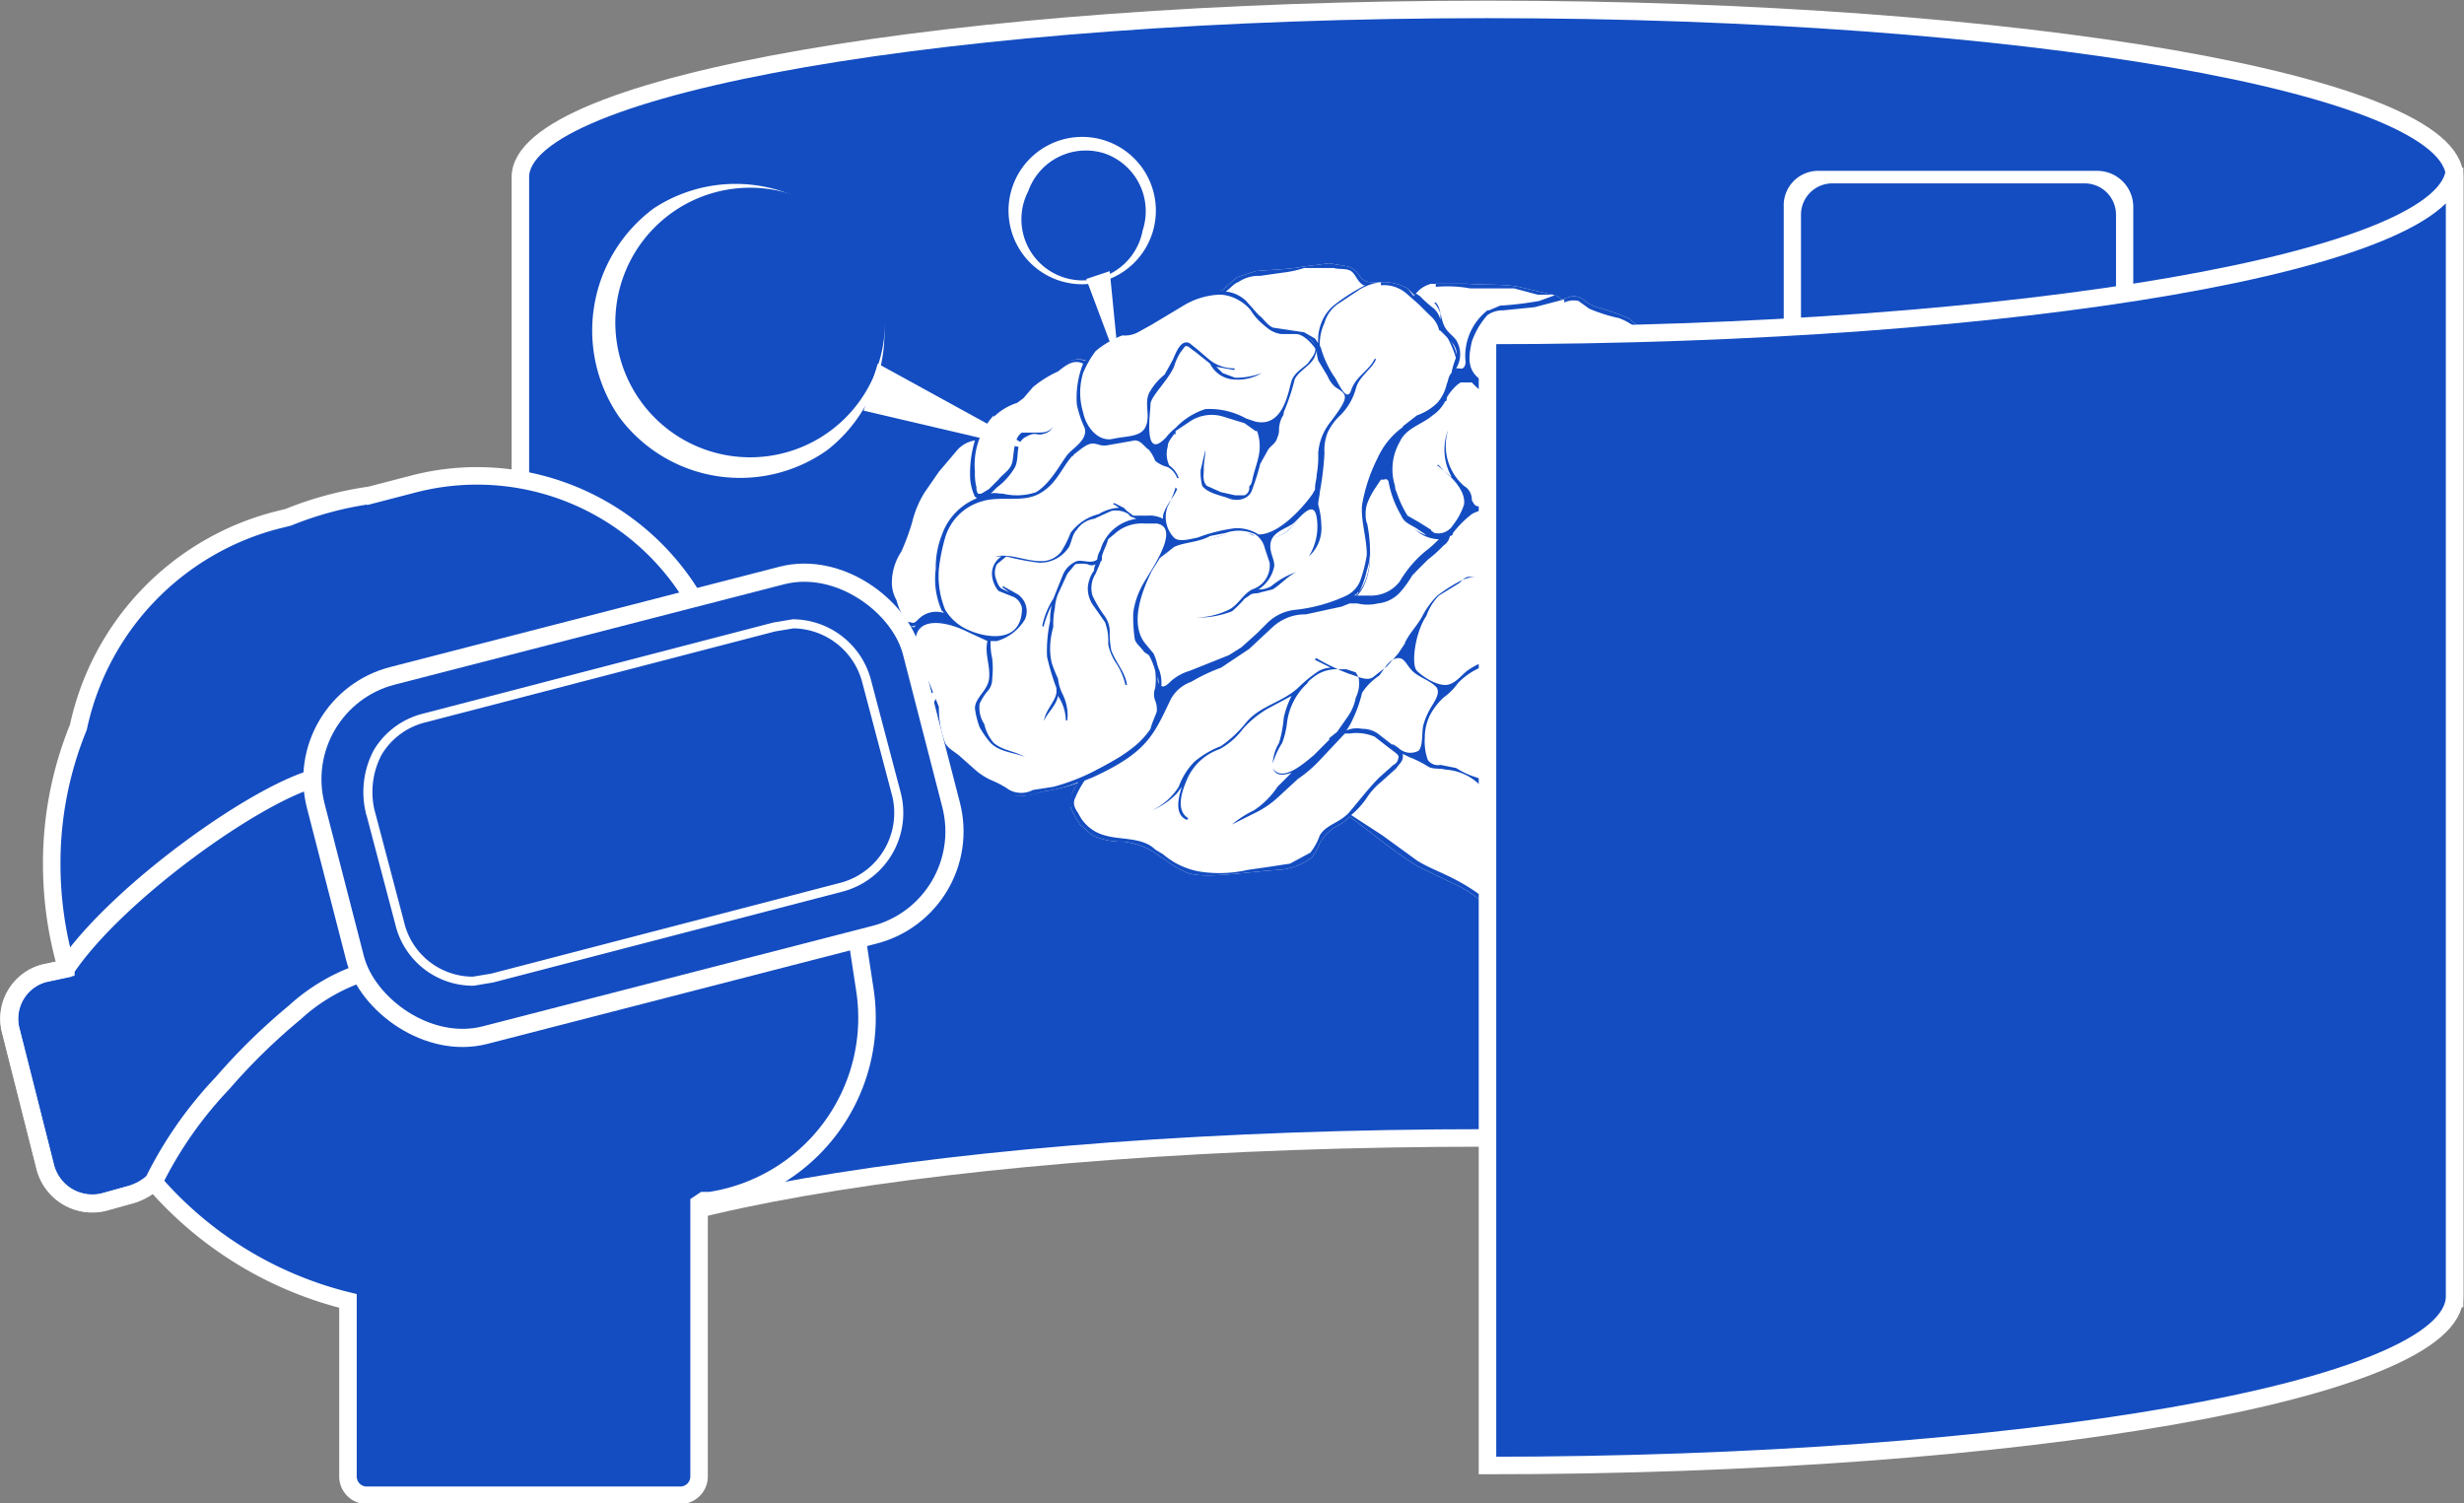 <svg xmlns="http://www.w3.org/2000/svg" width="157.2" height="95.9" viewBox="0 0 157.2 95.9">
  <rect x="0" y="0" width="157.2" height="95.9" fill="#808080" stroke="none"/>
  <g>
    <path d="M94.9.6C60.8.6,33.2,5.4,33.2,11.3V83.4c0-6,27.6-10.8,61.7-10.8s61.7,4.8,61.7,10.8V11.3C156.6,5.4,129,.6,94.9.6Z" style="fill: #144dc1;stroke: #fff;stroke-miterlimit: 10;stroke-width: 1.117px;fill-rule: evenodd"/>
    <g>
      <path d="M96.4,55.6a6.3,6.3,0,0,1-1-2.7,3.8,3.8,0,0,0-.1-1.5l-.6-1.5h0L92.6,49a5.9,5.9,0,0,1-1.3-.2l-.7-.5c-.4-.2-.9-.1-1.4-.4a.8.8,0,0,1,0,.8l-.6.6a4.6,4.6,0,0,0-.7.7l-1.3,1.5-.5.6c1.5,1.1,2.9,2.3,4.4,3.2l2.7,1.3a7.6,7.6,0,0,1,2.2,1.8c1.1,1.3,1.5,3.1,2.4,4.6s2.5,2.2,3.8,3.3a9.6,9.6,0,0,1,1.4,1.5h.1c.1.4.6.6,1,.7a2.7,2.7,0,0,0,1.2-.3,1.4,1.4,0,0,0,.9-.9c.2-.5-.3-1.2-.4-1.7h-.2l-1.4-1.8a6.9,6.9,0,0,0-1.6-1.8,15.4,15.4,0,0,1-1.9-1.7l-.7-.9-.2-.3h0A5.3,5.3,0,0,1,98.4,58a11.6,11.6,0,0,1-2-2.4Z" style="fill: #fff"/>
      <path d="M115.3,44.6h0a4.3,4.3,0,0,0-.1-.5h0a5.1,5.1,0,0,1-.3-1.7h-.7a6.1,6.1,0,0,1-1.7.7,4,4,0,0,1-1.9.1,1.9,1.9,0,0,0-1.3.3,5.8,5.8,0,0,1-1.2,1l-1.6,1-1.8.4a11.1,11.1,0,0,0-1.9.2,10.6,10.6,0,0,0-1.9.6L99,47.8l-2,1.4a3.4,3.4,0,0,1-1.4.5l-.9.2h0l.6,1.5a3.8,3.8,0,0,1,.1,1.5,6.3,6.3,0,0,0,1,2.7,11.6,11.6,0,0,0,2,2.4,5.3,5.3,0,0,0,1.4,1.2l.6.2a4.2,4.2,0,0,0,2.2-.5l.4-.2h.2c.1,0,.1,0,.1-.1,1.6-.7,3.1-1.5,4.7-2.1a4.4,4.4,0,0,0,2.7-1.6,8.5,8.5,0,0,0,.4-1.7.1.1,0,0,0,.1-.1,4.6,4.6,0,0,0,.2-2,6.3,6.3,0,0,0,2.1-1.2,6.3,6.3,0,0,0,1.8-3.4.1.1,0,0,1,.1-.1h0a7.6,7.6,0,0,0-.1-1.5Z" style="fill: #fff"/>
      <path d="M88.7,38.1a9.1,9.1,0,0,0,2.1-2.3,7.3,7.3,0,0,0,1.6-1.5,3.4,3.4,0,0,1,2.1-1.9,3.8,3.8,0,0,1,2.4.8c.4.3.6.7,1.1.9s1.5,1.2,2.9.7,1.1-.7,1.5-.8a3.1,3.1,0,0,0,1.7-.3l.5-.2a2.5,2.5,0,0,0-.4-1.1,1.5,1.5,0,0,1-.1-1.3c.1-.6.8-.9,1.3-1.1a5.9,5.9,0,0,0,2.6-1c1-.7,1.2-2.2,1.4-3.4a2.2,2.2,0,0,1,.3-1c.1-.1.1-.3.2-.5a3.9,3.9,0,0,1-1.1-.6c-.4-.4-.8-1.1-1.4-.8l-.6.4a.6.6,0,0,0,0-.6,3.2,3.2,0,0,0-1.3-1,16.7,16.7,0,0,1-1.6-1.2,15.9,15.9,0,0,0-2-.7,2.6,2.6,0,0,1-.9-.5,1,1,0,0,0-.7-.2l-.7.2c-.2-.3-.6-.3-1-.4l-1.7-.4c-1.1-.2-2.2-.1-3.3-.2H91.3a1.8,1.8,0,0,0-1.1.8h0a1.6,1.6,0,0,0,.4.7c.3.3.7.4,1,.8s1.7,1.9,1.3,3-.3.9-.5,1.3-2.1,2.2-3,3.2a10.8,10.8,0,0,0-1.9,3.5,4.1,4.1,0,0,0-.5,2.1,3.2,3.2,0,0,1,.3.9c.3,1.3,0,3.3-1.1,3.9H86c1,.1,1.6.5,2.7-.2Z" style="fill: #fff"/>
      <path d="M117.2,37a3.6,3.6,0,0,0-1.1-1.7h0l-.2-.3c-.1-.2,0-.4,0-.7s.1-.7.1-1.1a5.2,5.2,0,0,0-.2-1.7,2.3,2.3,0,0,0-.7-1l-.6-.5a1.3,1.3,0,0,0,.2-1.2,4,4,0,0,0-1-1.5l-1-.5-1.2-.2c0-.1-.1-.2-.2-.3s-.3-.4-.2-.8-.3-.6-.4-.8l-.8-.6c-.1.2-.1.4-.2.5a2.2,2.2,0,0,0-.3,1c-.2,1.2-.4,2.7-1.4,3.4a5.9,5.9,0,0,1-2.6,1c-.5.2-1.2.5-1.3,1.1a1.5,1.5,0,0,0,.1,1.3,2.5,2.5,0,0,1,.4,1.1c.7-.2,1.2.1,1.8-.2s.8-1.4,1.3-1.4a2.5,2.5,0,0,0,.1,1.9c.5,1.2,1,1,.4,2.6s.5.6.1,1.2-.7,1.6-.6,2,.6,2.5,1.7,3l.7.4h.5a4,4,0,0,0,1.9-.1,6.1,6.1,0,0,0,1.7-.7h.7a3.7,3.7,0,0,0,1.9-2.5c0-.8.5-1.6.4-2.5Z" style="fill: #fff"/>
      <path d="M109.4,42.6c-1.1-.5-1.5-1.9-1.7-3s-.2-.8.6-2-.4-.7-.1-1.2.1-1.4-.4-2.6a2.5,2.5,0,0,1-.1-1.9c-.5,0-.9,1.1-1.3,1.4s-1.1,0-1.8.2l-.5.2a3.1,3.1,0,0,1-1.7.3c-.4.1-1.2.7-1.5.8s-2.1-.4-2.9-.7-.7-.6-1.1-.9a3.8,3.8,0,0,0-2.4-.8,3.4,3.4,0,0,0-2.1,1.9,7.3,7.3,0,0,1-1.6,1.5,9.1,9.1,0,0,1-2.1,2.3c-1.1.7-1.7.3-2.7.2a16.7,16.7,0,0,1-3,.8,4.8,4.8,0,0,0-2.2,1.2,13,13,0,0,1-3.1,2.1c-1.1.4-2.5.7-3.1,1.8a5.9,5.9,0,0,0-.6,1.4c-.7,2.4-3.5,3-5.3,4.5a1.8,1.8,0,0,0-.4,1.4,6,6,0,0,0,.6,1.1l.8.7a4.5,4.5,0,0,0,2,.4,5.3,5.3,0,0,1,1.2.3c1,.4,1.8,1.3,2.9,1.7s3.9-.1,5.8-.2a3.9,3.9,0,0,0,2.1-.8,4.1,4.1,0,0,0,.5-.9,2.9,2.9,0,0,1,1.1-1.1,2.4,2.4,0,0,0,.8-.6h0l.5-.6L87.9,50a4.6,4.6,0,0,1,.7-.7l.6-.6a.8.8,0,0,0,0-.8c.5.3,1,.2,1.4.4l.7.5a5.9,5.9,0,0,0,1.3.2l2.1.9.9-.2a3.4,3.4,0,0,0,1.4-.5l2-1.4,1.9-1.3a10.6,10.6,0,0,1,1.9-.6,11.1,11.1,0,0,1,1.9-.2l1.8-.4,1.6-1a5.8,5.8,0,0,0,1.2-1l.8-.3-.7-.4Z" style="fill: #fff"/>
      <path d="M74.6,35.1a1.4,1.4,0,0,1,.9-.3c1.5-.2,2.4-.8,3.6-.8s.7.3,1.3.4a2.4,2.4,0,0,0,2.1-.9c1.2-1.2,1.3-.6,1.5-1.5s.3-1.5.3-1.9a6,6,0,0,1,.5-2.6c.3-.6,1.2-1.2,1.3-1.9s-.8-.5-1.1-1.3-1.3-3-2.4-3-1.5.1-2.4-1.1a3.8,3.8,0,0,0-2.3-1.5h-.2a5.7,5.7,0,0,0-2.2.7,12,12,0,0,0-2.1,1.3l-1.1.5-1,.2a4,4,0,0,0-1.5,1,2.1,2.1,0,0,0-.4.6h-.1a1.6,1.6,0,0,0-1.5.3L66,24.5l-.7.8c-.2.3-.5.3-.8.4A7,7,0,0,0,62.8,27l-.5,1a1.6,1.6,0,0,0-1.1.5,8.6,8.6,0,0,0-1.3,1.4l-1,1.5a10.7,10.7,0,0,0-1,2.2,14.3,14.3,0,0,1-.8,2.2,3.4,3.4,0,0,0-.2,2.2,5.4,5.4,0,0,0,.5,1.1,1.6,1.6,0,0,0,.4.7.8.8,0,0,0,.7.2,1.4,1.4,0,0,0-.2.6,6.1,6.1,0,0,0,.8,3,4.4,4.4,0,0,1,.6,1.6,17,17,0,0,0,.4,2.2,2.3,2.3,0,0,0,.7.7l1,.9.8.7a6.7,6.7,0,0,1,1.2.6,3.1,3.1,0,0,0,1.2.5,5.7,5.7,0,0,0,1.5-.3,10.5,10.5,0,0,0,2.4-.6h-.1c1.8-1.4,4.5-2,5.3-4.4a6.4,6.4,0,0,0,.2-.7c-.6-.7-.1-2.2-1.2-3.4S73,37,74.6,35.1Z" style="fill: #fff"/>
      <path d="M91.6,20.3c-.3-.4-.7-.5-1-.8a1.6,1.6,0,0,1-.4-.7l-.4-.4a3.2,3.2,0,0,0-1.6-.4h-.7a.9.9,0,0,1-.7-.3A1.4,1.4,0,0,0,86,17l-1.2-.2-1.6.2c-1,.2-2.1.2-3.1.3l-1.2.4-.9.8h-.2c1.7.7,1.7.7,2.4,1.6s1.3,1,2.4,1.1,1.4.8,2.4,3,1.2.7,1.1,1.3-1,1.3-1.3,1.9a6,6,0,0,0-.5,2.6c0,.4-.3,1.6-.3,1.9s-.3.3-1.5,1.6a2.1,2.1,0,0,1-2.1.8c-.6-.1-.7-.4-1.3-.4s-2.2.7-3.6.8a1.5,1.5,0,0,0-.9.4c-1.6,1.8-3.2,4.7-1.5,6.4s.6,2.7,1.1,3.4a2.5,2.5,0,0,1,.4-.7c.6-1.1,2-1.4,3.1-1.8a13,13,0,0,0,3.1-2.1A4.8,4.8,0,0,1,83,39.1a12.8,12.8,0,0,0,3.2-.9c1.1-.6,1.4-2.6,1.1-3.9a3.2,3.2,0,0,0-.3-.9,4.1,4.1,0,0,1,.5-2.1,10.8,10.8,0,0,1,1.9-3.5c.9-1,2.6-1.9,3-3.2s.3-.9.5-1.3-.7-2.2-1.3-3Z" style="fill: #fff"/>
      <path d="M116.7,38.7l-.3,1.3a3,3,0,0,1-1.6,1.7l-1.3.7h-.1l-.6.2a3.5,3.5,0,0,1-3.8-.5,4.6,4.6,0,0,1-1.1-2.2,2.5,2.5,0,0,1,.8-2.6l.9-.5a2.4,2.4,0,0,0,.8-.6,4.3,4.3,0,0,1,1.7-1.3c.8-.2,1.1.8,1.2,1.4a2.3,2.3,0,0,1-.4,1.6h0l-.2.3a25.3,25.3,0,0,1-2.7,1.8h0a7.9,7.9,0,0,0,3.1-2,2,2,0,0,1,1.1-.2h0a1.4,1.4,0,0,0-.9-.1,2.6,2.6,0,0,0-.3-3c-.9-.9-2,.5-2.5,1s-1.1,1.2-1.6,1.1-.2-1.5-.1-2.1a3.6,3.6,0,0,1,.3-.7c.1-.2.4-.3.7-.4s.6,0,1.4-.3a3.2,3.2,0,0,1,2.5.3,10.4,10.4,0,0,1,2,1.5,3.2,3.2,0,0,1,1.2,2.2,5.9,5.9,0,0,1-.2,1.3Zm-1.8,5.2c-.3.2-.4.6-.6.9a11,11,0,0,1-.9,1.4,9.2,9.2,0,0,1-2.6,2.6h0a7.5,7.5,0,0,0,2.5-2.2l1-1.4a4.1,4.1,0,0,1,.7-1.1h0c0,.1.1.2.1.3-.7,1.7-1.3,3.6-3.1,4.6h0c1.7-.7,2.5-2.5,3.1-4.2a2.4,2.4,0,0,1,0,1.2v.3l-.7,1.2a5.3,5.3,0,0,1-1.1,1.5h.1l1.1-1.3.4-.6a6.1,6.1,0,0,1-1.5,2.4,6.3,6.3,0,0,1-2.1,1.2h-.2l-1.5.4a20.9,20.9,0,0,1-3.5.4h.6l1.3-.3,2.5-.9h0l-2.4.7-1.3.3-1.3.3h-1.1a12.5,12.5,0,0,0,5.1-.2l1.6-.3a.7.7,0,0,1,.1.5,11.1,11.1,0,0,1-5.4.7h0a9.9,9.9,0,0,0,5.4-.5c0,.1-.1.2-.1.4a11.2,11.2,0,0,1-4,.7h0a18.3,18.3,0,0,0,4-.5c-.1.2-.1.4-.2.6a11.2,11.2,0,0,1-3.2.4h0a11.7,11.7,0,0,0,3.2-.2c-.1.1-.1.3-.2.4h0l-.5.2h-.8a8.2,8.2,0,0,1-2.7.2,24.3,24.3,0,0,0,2.8,0h1.2c-.1.2-.1.4-.2.6a8.9,8.9,0,0,1-4.3.2h0a6.5,6.5,0,0,0,2.4.2h1.8v.2h0a14.6,14.6,0,0,1-4.2.4h0a13.3,13.3,0,0,0,4-.3c0,.1-.1.1-.2.2a5.8,5.8,0,0,0-1.8.4l-2.4.2h2.2l1-.2h.7l-.3.2-.4.2-3.2.4h2.4l-.7.2-1.7.3a4.6,4.6,0,0,1-2-.1h0a4.1,4.1,0,0,0,1.9.1h1l-.8.3h-2.1l-2.2-.5a8.4,8.4,0,0,0,3.8.7l-.8.4h-.1a5.1,5.1,0,0,1-2.7-.4h0a3.6,3.6,0,0,0,2.3.6l-1,.5h-.7a3.5,3.5,0,0,1-1.1-.3h0a2.4,2.4,0,0,0,1.4.5l-.2.2h-.9l-1.1-.3h0a3.4,3.4,0,0,0,1.7.5h-.5a2.8,2.8,0,0,1-2.2-.2,4.9,4.9,0,0,1-1.6-1.6c-.1-.1-.2-.2-.2-.3l.3.2a5,5,0,0,0,1.2.8h0a7.1,7.1,0,0,1-.9-.7l-.9-.7-.6-.8.5.5,1.7,1.1h0l-1.5-1.1L96.2,55a3.1,3.1,0,0,1-.6-1.3,7.6,7.6,0,0,0,1.1,1.4l1.9,1.5h0l-1.7-1.5a20.9,20.9,0,0,1-1.4-1.7v-.5c.2.2.3.4.5.5l1,1.1a9.3,9.3,0,0,0,2.1,1.9c.1.1.1,0,.1,0a9,9,0,0,1-2-1.9l-.9-.9-.8-1a.4.4,0,0,0,.1-.3l.6.9,1.1,1.1,2.2,1.9h0c-.6-.7-1.3-1.3-2-2l-1-1a3.7,3.7,0,0,1-.6-.7l.5.5,1.1,1,2.2,1.9a.1.1,0,0,0,.1-.1,13,13,0,0,1-2.2-1.9l-1.8-1.7c5.2,4.1,7.1,4.3,7,4.2a11.6,11.6,0,0,1-3.8-2l-2.6-1.9.9.5,2,1.4a18.2,18.2,0,0,0,4.1,1.6,12,12,0,0,1-4-1.8A12.2,12.2,0,0,1,97.5,53l-1.9-1.2h0v-.2a8.3,8.3,0,0,0,1.6.9l2,1.2a22.6,22.6,0,0,0,4.3,1.7s.1-.1,0-.1a32.5,32.5,0,0,1-4.3-1.8l-2-1.1-1.6-1a.4.4,0,0,1-.1-.3,36.5,36.5,0,0,0,3.4,1.8,19.4,19.4,0,0,0,5,2h.1a26.5,26.5,0,0,1-4.9-2,28.8,28.8,0,0,1-3.8-2.2l-.4-.5a15.1,15.1,0,0,1,2.2,1.1l2.2,1.2a15.2,15.2,0,0,0,4.6,1.8h.1a25.5,25.5,0,0,1-4.8-2L97,51.1,95,50l1.1.2h.3l2.1,1.1,1.9,1.1,4.5,1.7h0a35.7,35.7,0,0,1-4.5-1.9,11.8,11.8,0,0,1-1.9-1.1l-1.6-.8h.7a23.4,23.4,0,0,0,4.4,2.4,9.2,9.2,0,0,0,3.4.7,14,14,0,0,1-4-1.1L98,50.4h.5a9.3,9.3,0,0,0,2.9,1.2l3.5,1.1h0l-3.3-1.1a18.5,18.5,0,0,1-2.9-1.3h.6l2,.6,1.5.3a2,2,0,0,0,1.1.2l1.1-.3a20.9,20.9,0,0,0,3.4-.8,4.7,4.7,0,0,0-1.7.4l-2.9.6-.9-.2,5.1-1.8c-1.6.5-3.7,1-5.5,1.7H102l.4-.2,1.1-.4a17.3,17.3,0,0,0,2.4-1h0l-2.5,1-1.2.4-.6.2h-.3l2.2-.9,2.5-1h0l-2.6.9-2.4.9h-.2l.7-.3,2-.8a27.8,27.8,0,0,0,4-1.6h0c-1.2.6-2.5.9-3.8,1.4l-1.9.7-.9.3-.4.2-.6-.2h.4a51.9,51.9,0,0,0,5.3-1.9h0c-1.7.5-3.4,1.3-5.2,1.7a15.2,15.2,0,0,1-2.8.2H98l1.3-.3,2.9-.7h0l-2.5.5a13.7,13.7,0,0,1-2.8.5h-.7l1.4-.4,1.6-.3,3.1-.4h0l-3.2.4-2,.3.5-.3,2.4-.4c1-.2,1.9-.5,2.9-.6h0a27,27,0,0,0-2.8.4l-1.6.2h-.4l.4-.3a33.2,33.2,0,0,0,4.4-.6h0a27,27,0,0,1-4.1.5l.3-.2h.3l1.2-.2a24.4,24.4,0,0,0,2.6-.6h0l-2.2.4-1.4.2h-.2l.4-.3,1.5-.3,1.7-.4h0a4.4,4.4,0,0,0-1.6.2l-1.2.2c.1,0,.2,0,.2-.1a5.1,5.1,0,0,1,1.7-.7,12.5,12.5,0,0,1,1.9-.3,5,5,0,0,0,1.7-.2,4.6,4.6,0,0,0,1.6-.7,7.1,7.1,0,0,0,1.4-1l.9-.7a11.9,11.9,0,0,1-1.8,1.5,17.8,17.8,0,0,1-3,1.7h0a11.1,11.1,0,0,0,3.1-1.5l1.3-1,.8-.8a.1.1,0,0,1,.1-.1h.5l-.5.6-.7.5-1.9,1.6a36.8,36.8,0,0,1-4.3,2.5,20.9,20.9,0,0,0,4.4-2.5l2.1-1.6.7-.6c.1-.1.3-.2.4-.4h.7l-2.9,2.5a10.9,10.9,0,0,1-1.7,1.3l-1.8.9h0a13.2,13.2,0,0,0,3.3-1.8c1.2-1,2.3-2.1,3.5-3l1.1-.3a22.7,22.7,0,0,1-6,4.7h0a13.1,13.1,0,0,0,3.3-2.1,29.8,29.8,0,0,0,3.3-2.9h.3l.7-.4a.6.6,0,0,0,.1.4,10,10,0,0,1-1.4,1.5l-1.6,1.4a12,12,0,0,1-3.4,2.5h0a12.9,12.9,0,0,0,3.5-2.2c.5-.6,1.1-1,1.6-1.6a3,3,0,0,0,.8-.8,1.2,1.2,0,0,0,.5-.5.4.4,0,0,0,.1.3h0a18.3,18.3,0,0,1-2.1,2.6,13.5,13.5,0,0,1-3.2,2.7h.1a11.4,11.4,0,0,0,3.2-2.6c.5-.6,1.1-1.1,1.5-1.7l.4-.5c.1-.1.1-.1.1-.2s.1.2.1.4ZM94.2,49.6a5.2,5.2,0,0,1-1.3-.6l-1-.2a.8.8,0,0,1-.8-.3,3.4,3.4,0,0,1-.2-1.4,3.2,3.2,0,0,1,.4-1.6,4.4,4.4,0,0,1,.8-1,3.8,3.8,0,0,0,.9-.9,4.4,4.4,0,0,1,2.4-1.3h.4a5.7,5.7,0,0,1,2.2.4,1.3,1.3,0,0,1,.8.7c.1.5-.4,1-.7,1.3l-.9,1.2a4,4,0,0,1-1.7.9h0l1.2-.4a3.4,3.4,0,0,0,.9-.8,12.5,12.5,0,0,1,2.3-2.3,19.9,19.9,0,0,1,3.4-1.3l2.4-1.4c.6-.5,1.6-1.6,2-.5s.6,2.2,2,2.9a2.4,2.4,0,0,0-.9.6l-1.4,1a7.6,7.6,0,0,1-1.8.9,6.2,6.2,0,0,1-1.9.2,5.7,5.7,0,0,0-1.8.3c-1.7.4-3,1.8-4.4,2.8a7.2,7.2,0,0,1-2,.9,2,2,0,0,1-1.3-.1Zm-3.7-1.7a1.1,1.1,0,0,1-1.3-.2l-.3-.2h-.1l-.9-.7a1.7,1.7,0,0,0-1-.3,1.7,1.7,0,0,0-1,.1h0a4.3,4.3,0,0,0,.4-.7,8.5,8.5,0,0,0,.6-1.7A3.8,3.8,0,0,1,88,43.1c.3-.4.6-1,1.1-1.1s.6.4,1,.8,1.1.6,1.5,1-.2,1.1-.4,1.5a4.2,4.2,0,0,0-.4,1c-.1.4,0,1.3-.3,1.6Zm-1.3.4a.5.5,0,0,1-.3.5l-.9.8c-.7.7-1.3,1.5-1.9,2.2s-1.5.8-1.9,1.5a3.9,3.9,0,0,1-.6,1.1l-1.3.7-1.3.2-1.4.2a8.1,8.1,0,0,1-3.1.1,4.9,4.9,0,0,1-2.3-1.1l-.5-.3c-.8-.8-2.2-.6-3.2-.9a2.6,2.6,0,0,1-1.7-1.4c-.2-.3-.4-.6-.2-1a6,6,0,0,1,.6-1.1h0l.5-.2c3.5-1.6,3.9-2.7,5-5A2.4,2.4,0,0,1,76,43.5a11.1,11.1,0,0,1,1.9-.9l1.8-1.2L81.2,40a3,3,0,0,1,2.1-.8l2.3-.5.5-.2h.5a2.8,2.8,0,0,0,1.3,0,2.2,2.2,0,0,0,1.5-.8,6.1,6.1,0,0,0,.7-1l1-1a8.1,8.1,0,0,0,1-.9.9.9,0,0,0,.4-.6.2.2,0,0,0,.2-.2,6.8,6.8,0,0,1,1.2-1.2,2.1,2.1,0,0,1,1.9-.1H96a.1.1,0,0,0,.1.1h0l.5.2h.1l.3.3a1,1,0,0,1,.5.4l.8.6.8.3h0l.6.6a2.9,2.9,0,0,1,.2.9c0,.1.1.2.1.4a.7.7,0,0,0-.1.5,3.9,3.9,0,0,1-.6,1.1A20.9,20.9,0,0,1,97.9,40l-1,1.2a2.8,2.8,0,0,1-1.1.8,4.2,4.2,0,0,0-2.2.8c-.4.3-.8.9-1.4.9s-1.4-.5-1.8-.9-.1-2.5.6-3.5a3.5,3.5,0,0,1,.8-1.3l1.3-.8c.2-.2.4-.4.6-.4h.6a2.4,2.4,0,0,0-1.2.3,11,11,0,0,0-1.4.9,5.4,5.4,0,0,0-.9,1.2c-.3.6-.7,1-1,1.5s-.1.3-.2.4l-.4.6-.7.8-.9.7c-.4.3-1.1-.1-1.5-.2A13.1,13.1,0,0,1,84,42a.1.1,0,0,0-.1.1l1,.5a1.6,1.6,0,0,0-.9.3,8.7,8.7,0,0,0-1.1.9c-1,1-2.5,1.2-3.4,2.3a7.7,7.7,0,0,1-1.6,1.5,5.9,5.9,0,0,0-1.7,1,4.4,4.4,0,0,0-1,1.6,4.1,4.1,0,0,1-1.7,1.5h0a4.6,4.6,0,0,0,1.6-1.1l.3-.4c-.3.9-.4,1.8.3,2.1a.1.1,0,0,0,.1-.1c-.8-.5-.4-1.7-.1-2.4a3.5,3.5,0,0,1,2.1-2,4.5,4.5,0,0,0,1.5-1.3,6.5,6.5,0,0,1,1.6-1.3l1.5-.8a5.8,5.8,0,0,0-.5,1.4,7.6,7.6,0,0,1-.3,1.6,2.8,2.8,0,0,0-.4,1.3h0a5.2,5.2,0,0,1,.6-1.3,5.3,5.3,0,0,0,.3-1.2,4.1,4.1,0,0,1,1.3-2.6h0c.1-.2.3-.3.4-.4a2.4,2.4,0,0,1,1.6-.5h.5l.6.2c.1.2.2.3.2.5a2,2,0,0,1-.2,1.1,3.1,3.1,0,0,1-.5,1.2l-.7,1h0l-.5.4c0,.1,0,.1.1.1s.1-.1.2-.2H85l-1.2,1.2c-.5.4-2,1.8-2.6.8h0c.2.5.6.5,1.2.3l-.9.9A5.3,5.3,0,0,1,80,51.7a6.7,6.7,0,0,0-1.4.9h0l1.6-.8a6,6,0,0,0,1.3-.9l1.3-1.2a8.1,8.1,0,0,0,1.4-1.2l1.6-1.7h.3a3,3,0,0,1,1.6.2l.9.7.4.3c.1.1.3.2.2.4Zm-22,1.9-1.3.2a1.6,1.6,0,0,1-1.5,0,6,6,0,0,0-1.1-.6,4.1,4.1,0,0,1-1.1-.7l-.9-.8c-.3-.3-.8-.5-1-.9a6.2,6.2,0,0,1-.4-2.3l-.6-1.5c-.4-.9-1.2-2.2-.8-3.2s2-.7,3.2-.1l1.3.6c-.2.8.2,1.6.1,2.4s-.9,1.2-.9,1.9a5.3,5.3,0,0,0,.3,1.2,6.1,6.1,0,0,0,.7,1c.6.6,1.5.6,2.2.9h0c-.7-.4-1.4-.4-2-.9a2.7,2.7,0,0,1-.6-1.2,1.9,1.9,0,0,1-.3-1.3,3.5,3.5,0,0,1,.5-.8,1.1,1.1,0,0,0,.3-.8,5.6,5.6,0,0,0,0-1.3,4.1,4.1,0,0,1-.1-1.1h.4a3.1,3.1,0,0,0,1.8-1.4,1.3,1.3,0,0,0-.5-1.6l-.9-.5s-.1.1,0,.1l.4.3-.4-.2c-.3-.1-.4-.5-.5-.8a1.2,1.2,0,0,1,.1-.8l.6-.5a15.5,15.5,0,0,0,2.1.4,2.2,2.2,0,0,0,1.9-1c.2-.4.2-.8.5-1.1a1.6,1.6,0,0,1,1.1-.7l1.1-.5a1.5,1.5,0,0,1,1.1.2h0c.1.2.3.2.5.3a2.8,2.8,0,0,0-2.3,2,1.4,1.4,0,0,0-.2.6c-.4.3-.9,0-1.3.1a1.6,1.6,0,0,0-.9.9l-.6,1.5a5.1,5.1,0,0,0-.7,1.7c0,.1.1.1.1,0a6.9,6.9,0,0,1,.5-1.3,3.8,3.8,0,0,0-.1,1,9,9,0,0,0-.2,2.3,15.2,15.2,0,0,0,.6,2v.3c-.1.6-.7,1.1-.8,1.8h0c.2-.5.8-1,.9-1.6a3,3,0,0,1,.5,1.5c0,.1.1.1.1,0a3,3,0,0,0-.3-1.6,2.9,2.9,0,0,1-.3-1,10.4,10.4,0,0,1-.4-1,4.1,4.1,0,0,1-.1-1.1,5,5,0,0,1,.2-1.2,4.9,4.9,0,0,1,.1-1.2,2.9,2.9,0,0,1,.2-.9l.6-1.3.5-.6a2.1,2.1,0,0,1,.8,0,.5.5,0,0,0,.5,0,.8.8,0,0,0-.1.4,2.1,2.1,0,0,0-.4,1.1,1.9,1.9,0,0,0,.4,1.2l.7,1a3.4,3.4,0,0,1,.2,1.4,3.3,3.3,0,0,0,.5,1.2,4.2,4.2,0,0,1,.6,1.4h.1c-.1-.8-.7-1.4-1-2.2a5.7,5.7,0,0,1-.1-1.3,1.8,1.8,0,0,0-.4-1,7.5,7.5,0,0,1-.7-1.2,1.7,1.7,0,0,1,.2-1.4l.3-.7c0-.1.1-.1.1-.2h0v-.2c.1-.4.3-.7.4-1.1l.6-.5a2.6,2.6,0,0,1,1.7-.5h.8c1.7.3-.7,3.4-1,4.1a4.9,4.9,0,0,0-.5,1.6,9.7,9.7,0,0,0,.1,1.7c.1.3.4.5.6.8l.3.2a4.2,4.2,0,0,1,.4,1,4.1,4.1,0,0,1,0,1.1,1.1,1.1,0,0,0,0,.8,1.5,1.5,0,0,1,.1.7c-.1.3-.3.7-.4,1.1a5.2,5.2,0,0,1-1,1.1A12,12,0,0,1,70,49.1a13.6,13.6,0,0,1-2.8,1.1ZM58.1,39.7c-.3,0-.4-.2-.5-.4a4.2,4.2,0,0,1-.4-1,2.3,2.3,0,0,1-.3-1.1,3.6,3.6,0,0,1,.6-2,14.6,14.6,0,0,0,.7-1.9,6.4,6.4,0,0,1,.8-1.9l.9-1.3L61,28.8a1.9,1.9,0,0,1,1.2-.7,7.2,7.2,0,0,0-.3,2.5,3.5,3.5,0,0,0,.3,1.1.1.1,0,0,1,.1.1,3.9,3.9,0,0,0-2.2,2.3,5.7,5.7,0,0,0-.4,2.2,5,5,0,0,0,.4,2.7.1.1,0,0,1,.1.1,1.6,1.6,0,0,0-1.6.4c-.2.2-.3.3-.5.2Zm5.3-13.1a3.8,3.8,0,0,1,1.5-.9l.4-.3.6-.7a7,7,0,0,1,1.6-1c.5-.4,1-.8,1.6-.5a5.9,5.9,0,0,0-.4,2.6,6.6,6.6,0,0,0,.5,1.5c.2.7-.6,1.2-1,1.6s-1.1,1.9-2.1,2.5a3.8,3.8,0,0,1-2.1.1c-.3,0-.6-.1-.8,0l.4-.4a4.3,4.3,0,0,0,1.1-1.2c.4-.6,0-1.6.7-2s.7-.1,1.1-.2.5-.2.7-.5h0c-.3.4-.6.4-1.1.4h-.9c-.5.3-.5,1.2-.6,1.8s-.6.8-.9,1.2l-.6.6-.5.3h-.2a.6.6,0,0,1-.1-.4,3.4,3.4,0,0,1-.1-1,4.7,4.7,0,0,1,1.2-3.6Zm6.5-4.2a5.9,5.9,0,0,1,1.7-1,1.8,1.8,0,0,0,1-.2l.9-.5,2-1.2a4.8,4.8,0,0,1,2.3-.7h.1a2.7,2.7,0,0,1,1.9,1,3.5,3.5,0,0,0,1.4,1.3,1,1,0,0,0,.7.2H83l.4.2a1,1,0,0,1,.5.6c.1.4-.2.7-.4,1s-.9.6-1.1,1.2-.5,3-2.3,2.6l-.6-.2a4.8,4.8,0,0,0-2.6-.6A4.5,4.5,0,0,0,75,27.3a3.4,3.4,0,0,0-.6.6c-1.5,1.6-1-1.6-1-2.1s1.1-1.5,1.5-2.4a3.6,3.6,0,0,1,.4-.9l.3-.4c.2-.1.4.2.6.3l1,.8a1.8,1.8,0,0,0,1.4,1,3,3,0,0,0,1.9-.4h0a4.7,4.7,0,0,1-1.7.3l-.8-.3-.4-.4,1.1.2c.1,0,.1-.1,0-.1a2.5,2.5,0,0,1-1.6-.6l-.7-.6-.5-.4c-.6-.3-.9.7-1.1,1.1l-.5.9a3.8,3.8,0,0,0-1,1.2c-.3.7.1,1.4-.2,2.1s-1.2.6-2.1.8-1.7-.7-1.9-1.7a4.3,4.3,0,0,1,0-2.5,6.4,6.4,0,0,1,.8-1.4ZM79,18a2.3,2.3,0,0,1,1.4-.4l1.4-.2a7,7,0,0,0,1.4-.3h1.9c.3.1.8,0,1.1.2s.4.7.8.9h.1a12.2,12.2,0,0,0-1.9,1.2,2.7,2.7,0,0,0-.9,1.2,3,3,0,0,0-.2,1.3l-.2-.3-.7-.4-2-.3h0c-.4-.2-.6-.6-.9-.8l-.8-.9a2.2,2.2,0,0,0-1.3-.6c.3-.2.5-.5.8-.6ZM75.1,31.2c-.2.5-.6.9-.8,1.4a.9.9,0,0,0-.1.5,1.8,1.8,0,0,0-1-.2h-.9l-.4-.3-.2-.2-.6-.3c-.1,0-.1.1,0,.1l.3.2h-.1a2.8,2.8,0,0,0-1.2.4,3.2,3.2,0,0,0-1.8,1.2,6.7,6.7,0,0,1-.6,1.2,1.6,1.6,0,0,1-1.3.6c-1,0-1.9-.5-2.9-.3h.4a1.3,1.3,0,0,0-.6,1.3,1.8,1.8,0,0,0,.4.9l1,.4a1,1,0,0,1,.5.7c0,2.3-2.3,1.9-3.4,1.4a3.2,3.2,0,0,1-1.5-1.3,5.7,5.7,0,0,1-.4-2.6,11.8,11.8,0,0,1,.4-2A3.4,3.4,0,0,1,62.6,32c1.2-.4,2.6.1,3.7-.5s1.4-1.6,2.1-2.4a.1.1,0,0,0,.1-.1c.3-.2.8-.7,1.2-.7s.5.2,1,.1l1.7-.3c.4,0,.6.4.9.6a2.5,2.5,0,0,1,.4.7,2,2,0,0,0,.8.4,1.3,1.3,0,0,1,.6.7h.1a1.6,1.6,0,0,0-.6-.8,1.7,1.7,0,0,1-.1-1.2c0-.3.2-.5.4-.8H75v-.2h0l.9-.6a2.5,2.5,0,0,1,2.2-.3l1.3.4.7.5h.1a2.9,2.9,0,0,1,.1,1.6c-.1.5-.3,1-.4,1.5s-.2.3-.2.5a.5.5,0,0,1-.3.5h-.6l-.9-.2-.9-.4c-.3-.3-.2-.7-.2-1.1s.1-.8.1-1.2h0l-.3,1.3a3.4,3.4,0,0,0,.1,1c.4.5,1.2.6,1.7.8s1.3.1,1.5-.6a14.2,14.2,0,0,0,.5-1.6h0l.5-.9c.2-.3.5-.4.6-.8a1.1,1.1,0,0,0,.1-.5,1.9,1.9,0,0,1,.2-.8.4.4,0,0,0,.1-.3,12.9,12.9,0,0,0,.7-2.1c.3-.6,1.1-.9,1.3-1.5s.1-.1.1-.2a4.3,4.3,0,0,0,.1.5l.6,1a1.8,1.8,0,0,0,.5.7c.8.5.9.6-.3,2.2a3.6,3.6,0,0,0-.8,2,6.6,6.6,0,0,1-.1,1.4c0,.3-.1.5-.1.8s-.1.2-.1.3-1.9,2.7-3.5,2.7a2.6,2.6,0,0,0-1.5-.4,10.5,10.5,0,0,0-2.4.6h0c-.5.1-1.2.3-1.5,0a1.9,1.9,0,0,1-.4-2,6.1,6.1,0,0,0,.5-1.2Zm13-13a2.2,2.2,0,0,1,1.6.5l.8.7.7.7a1.8,1.8,0,0,1,.6.9.1.1,0,0,0,.1.1h0l.5.5c.4.4.6.7.5,1.2a5.4,5.4,0,0,0-.3,1c-.2.2-.2.5-.3.7a2.7,2.7,0,0,1-.6,1.2,3.5,3.5,0,0,1-1.3.8l-.9.7c0,.1-.1.1-.2.2a4.9,4.9,0,0,0-1.4,1.8,10.6,10.6,0,0,0-1,3c-.1,1,.3,2.1.3,3.2a9.4,9.4,0,0,1-.4,1.6,1.8,1.8,0,0,1-.9,1,10.3,10.3,0,0,1-3.2.9,3,3,0,0,0-1.8.8l-.7.7-1,.9-.8.5-2.5,1a3.1,3.1,0,0,0-1,.5c-.3.2-.6.7-.9.4s0-.7-.1-.9a3.5,3.5,0,0,0-.3-1.1l-.5-.6c-1.1-1.3-.2-3.5.4-4.7l.5-.8.9-.7c.6-.3,1.6-.3,2.3-.7l1-.2a2.5,2.5,0,0,1,1.9.1,1.5,1.5,0,0,1,.6.9l.3.9a1.6,1.6,0,0,1-1.1,1.7c-.6.3-.9,1-1.5,1.3a5,5,0,0,1-2.1.5h0a5.9,5.9,0,0,0,2.3-.4,6,6,0,0,0,.8-.8l.3-.2c.2-.2.5-.1.7-.2l.8-.2c.5-.3.9-.8,1.5-1.1h0a5.1,5.1,0,0,0-1.6.9,1.5,1.5,0,0,1-.9.2h.1a2.3,2.3,0,0,0,1-1.5c0-.5-.4-1-.2-1.6s1-.8,1.4-1.1,1.3-1.6,1.5-.4a3.6,3.6,0,0,1-.5,2.5h0a2.4,2.4,0,0,0,.8-2,5.1,5.1,0,0,0-.2-1.3c0-.3.1-.6.1-.8a19,19,0,0,0,.3-2.5,3,3,0,0,1,.2-1.3,3.6,3.6,0,0,1,.7-1,3.8,3.8,0,0,0,1.1-1.8c.2-.8,1-1.2,1.3-1.9h-.1c-.4.8-1.2,1.1-1.5,2s-.9-.7-1.1-.9a6.7,6.7,0,0,1-.8-1.7c0-.1-.1-.2-.1-.3a3.2,3.2,0,0,1,.3-1.4,2.2,2.2,0,0,1,1-1.3l1.2-.8a3.4,3.4,0,0,1,1.4-.5Zm3.5.1a8.3,8.3,0,0,1,2.2.1h2.8l1.5.4h1.2l-1.1.4a21.3,21.3,0,0,1-2.5.3l-.7.3h-.1a3.7,3.7,0,0,0-1.4,3.3c0,.2-.1.5-.4.4h-.2a1.7,1.7,0,0,0,0-1.8c-.2-.3-.6-.5-.8-1s-.2-1.1-.5-1.4h-.1a2.5,2.5,0,0,1,.4.7v.4a1.6,1.6,0,0,0-.4-.7,7.3,7.3,0,0,1-.9-.8l-.3-.2c.2-.5.8-.6,1.3-.7Zm8.2,1a1.4,1.4,0,0,1,.9-.1l.7.5a10.6,10.6,0,0,0,1.9.6,4,4,0,0,1,1.5,1,4.6,4.6,0,0,0,1.3.8c.3.2.5.4.5.7s-.4.8-.6,1.3-1,.1-1.4,0-1.7-1.1-2.6-1.5a5.5,5.5,0,0,0-2.2-.6H98.7a3.3,3.3,0,0,1-1.4-.1h0l1.1.2h1.3a4.8,4.8,0,0,1,2.6.9,19.8,19.8,0,0,0,2,1.1h.3l.3.2c.3.2.2.5,0,.7l-.2.2a7.3,7.3,0,0,0-2.2,2.4.3.3,0,0,0-.1.2.4.4,0,0,1-.5,0l-.3-.3a1.4,1.4,0,0,0-.9-.3,9.6,9.6,0,0,1-1.7,0,3.1,3.1,0,0,1-1.1-.8,1.2,1.2,0,0,0-.8-.4H97a5.1,5.1,0,0,1-1.5-.7,6.8,6.8,0,0,0-1.2-1.2c-.7-.6-.6-1.4-.4-2.3a5,5,0,0,1,1-1.7,1.7,1.7,0,0,1,1-.3l2-.2,1.9-.5Zm7.8,3.6c.3-.1.9.9,1.7,1.1s0,1.1,0,1.4l-.3,1.4-.3,1.1a3.7,3.7,0,0,1-1.7,1.6l-1.5.3a6.3,6.3,0,0,0,1-2h-.1A4,4,0,0,1,105,30h0l-.3.2h-.1l-.4.4a3.6,3.6,0,0,0-.4,1.1c0,.4.3.7.4,1a1,1,0,0,1-.1.9,1,1,0,0,1-.7.2h-1a2.2,2.2,0,0,1-1.1-.2l-1-.6a.5.5,0,0,1-.3-.5l.4-.6c.3-.5.5-1,.7-1.4l.3-.6h.1l1.2-2.2.7-1,1.6-1.4h.1l1.6-1.8c.3-.3.5-.6.9-.7Zm3.1,2.3a1.7,1.7,0,0,1,.1.7c0,.1.1.2.2.3a1.6,1.6,0,0,1,.4.7v.3h0a3.3,3.3,0,0,1-.9,2.1,6.7,6.7,0,0,1-2,1.7l-1,.7-.8,1.1a1.1,1.1,0,0,1-1.3.5c-.4-.1-.7-.5-1-.8h0c-.1-.3-.3-.4-.3-.7a1.9,1.9,0,0,1,.2-.8,1.4,1.4,0,0,1,.7-.8,15.5,15.5,0,0,0,2.3-.6l.6-.4a3.8,3.8,0,0,0,1.3-2.5c.2-.4.2-1.7.6-2s.7.1.9.5ZM87.2,33.4a2.4,2.4,0,0,1,0-1.2,4.7,4.7,0,0,1,.5-1l.4-.6h.2c.2-.1.3.1.3.2a6.6,6.6,0,0,0,.8,2.1c.2.5.7.6,1.1.9l.6.4h.4a1.9,1.9,0,0,1-1.3-.5h0a2.3,2.3,0,0,0,1.8.7h-.2a7.3,7.3,0,0,1-.9.8,7.4,7.4,0,0,0-1.6,1.9,2.3,2.3,0,0,1-1.8.9H86.4c.1-.1.2-.1.2-.2h.1c0-.1.1-.1.1-.2h0a5.6,5.6,0,0,0,.4-1.2,3.9,3.9,0,0,0,.2-1.5,8.8,8.8,0,0,0-.2-1.6Zm10-1.3-.4.4-.5.2a2.8,2.8,0,0,0-1.5-.4h-.5c-.2,0-.3-.2-.4-.4a1,1,0,0,0-.5-.9,3.4,3.4,0,0,1-1-3.6h0a3.5,3.5,0,0,0,.2,3h-.1l-.7-.7c-.1-.1-.1,0-.1,0s1.9,1.3,1.7,2.5a4.2,4.2,0,0,1-.7,1.3,1.1,1.1,0,0,1-1.2.5c-.1-.1-.2-.1-.2-.2l-.8-.5-.7-.4a6.9,6.9,0,0,1-.7-1.5A.9.9,0,0,1,89,31h0a3.5,3.5,0,0,1,.3-2.8c.4-.9,1.4-1.1,2.1-1.7a2.4,2.4,0,0,0,.8-.9c.1,0,.1-.1.1-.2s.5-.8.9-1h.7a5,5,0,0,0,.8.7l.7.7c.1.3.4.8.1,1.1a3.7,3.7,0,0,0-.7,1.3,1.6,1.6,0,0,0,.8,1.2l1.6.8a1.8,1.8,0,0,1,.7.5c.3.5-.2.8-.5,1.1s0,.1.1.1.8-.7.6-1.2a1.9,1.9,0,0,0-1.1-.9c-.8-.4-2.5-1-1.7-2.2a2.8,2.8,0,0,1,1.4-1h.7a3.4,3.4,0,0,1,.9.8,3.8,3.8,0,0,0,2.4.4.9.9,0,0,1,1.1,1v.2h0l-.2.3-.4.7a.6.6,0,0,1-.6.1l-.7-.4c-.3-.2-.6-.1-.9-.2l-1.1-.5h0c.3.2.5.5.8.6h.6a1.1,1.1,0,0,1,.8.3c.2.1.3.3.5.3a.7.7,0,0,1,.1.6h0c0,.1-.1.1-.1.2l-.7,1.2a.8.8,0,0,0,.3.9l.6.3.6.4h.4c0,.1-.1.1-.2.2l-.3.2h-.1a1.2,1.2,0,0,1-.8.2,3.7,3.7,0,0,1-1.8-.4,3.9,3.9,0,0,1-1-.8l-.7-.5c0-.1.1-.3.1-.4l.3-.5Zm6.3,6.4,1.5-.4a8,8,0,0,0,1.5-.3c.2-.1.8-.6,1.2-.6h.3c.5.5-1.1,1.9-1.4,2.1l-1.1,1a9.4,9.4,0,0,1-2.6,1.4l-.3.2-.2-.2-.3-.2a.7.7,0,0,0-.6-.2h0c.3.1.5.1.7.4s.1.2.2.3a12.7,12.7,0,0,0-1.8.6l-.5.3h-.3c-.3.1-.5.2-.8,0h0c-.2-.5-.9-.8-1.7-1h0c-.3-.2-.1-.7,0-1l.8-1h0a1.8,1.8,0,0,0,1,.6,6.6,6.6,0,0,0,2.8.5h0a5.1,5.1,0,0,1-2.4-.4c-.2-.1-1.3-.5-1.1-.9h0l1.1-1.4a3.6,3.6,0,0,0,.4-.9,1.6,1.6,0,0,0,.2-1c.3-.6,0-1.2.7-1.5h0a1.9,1.9,0,0,0,.8-.3l.9-.5h1.2c.2,0,.5-.1.5-.2a1.3,1.3,0,0,1,1.2-.2h.4c.8,0,1.2-.9,1.7-1.4h0a4,4,0,0,0,0,1.1,2.5,2.5,0,0,0,.4,1.1,1.4,1.4,0,0,1,.5,1.1,3.2,3.2,0,0,1-.8,1.2,3.6,3.6,0,0,1-1.1,1l-1.4.4-1.6.5Zm8.1-11.3h1.1l.7.3a6.4,6.4,0,0,1,1,1.3,1,1,0,0,1-.4,1.4l-1.1.4-1.1.5h0l1.5-.5a2.7,2.7,0,0,0,1.1-.5c.3.1.6.6.8.8a2,2,0,0,1,.5,1.5,5.4,5.4,0,0,1,0,1.8,1.3,1.3,0,0,0-.1.6,7,7,0,0,0-1.7-1.3c-.9-.4-1.1-1-2.7-.3s-1.6.2-2.2.7a.9.9,0,0,0-.3.6.8.8,0,0,0-.1.4,2.2,2.2,0,0,0-.5-.8,2.8,2.8,0,0,1-.4-1.5,1.6,1.6,0,0,1,.5-1.1h0l.6-.4a5.1,5.1,0,0,0,1.7-.7,2.2,2.2,0,0,0,.9-1.2h0a2.3,2.3,0,0,1-1.1,1.1l-.7.3a.1.1,0,0,1,.1-.1,6.5,6.5,0,0,0,1.5-1.8,2.1,2.1,0,0,0,.4-1.5Zm5.6,9.8a3.6,3.6,0,0,0-1.1-1.7h0l-.2-.3c-.1-.2,0-.4,0-.7s.1-.7.1-1.1a5.2,5.2,0,0,0-.2-1.7,2.3,2.3,0,0,0-.7-1l-.6-.5a1.3,1.3,0,0,0,.2-1.2,4,4,0,0,0-1-1.5l-1-.5-1.2-.2c0-.1-.1-.2-.2-.3s-.3-.4-.2-.8-.3-.6-.4-.8-1.3-.7-1.9-1.2-.8-1.1-1.4-.8l-.6.4a.6.6,0,0,0,0-.6,3.2,3.2,0,0,0-1.3-1,16.7,16.7,0,0,1-1.6-1.2,15.9,15.9,0,0,0-2-.7,2.6,2.6,0,0,1-.9-.5,1,1,0,0,0-.7-.2l-.7.2c-.2-.3-.6-.3-1-.4l-1.7-.4c-1.1-.2-2.2-.1-3.3-.2H91.3a1.8,1.8,0,0,0-1.1.8l-.4-.5a3.2,3.2,0,0,0-1.6-.4h-.7a.9.9,0,0,1-.7-.3A1.4,1.4,0,0,0,86,17l-1.2-.2-1.6.2c-1,.2-2.1.2-3.1.3l-1.2.4-.9.8h-.4a7.4,7.4,0,0,0-2.1.7l-2.1,1.3a2.7,2.7,0,0,1-1.2.6l-1,.2a4.9,4.9,0,0,0-1.5,1l-.4.6a.1.1,0,0,1-.1.1,1.7,1.7,0,0,0-1.5.3l-1.8,1.1-.7.8-.7.4a5.9,5.9,0,0,0-1.8,1.3c-.2.3-.3.7-.5,1a2.2,2.2,0,0,0-1.1.5,8.6,8.6,0,0,0-1.3,1.4c-.3.5-.7,1-1,1.6a8.1,8.1,0,0,0-1,2.1,10.9,10.9,0,0,1-.9,2.3,3,3,0,0,0-.1,2.1,6.1,6.1,0,0,0,.5,1.2,1.3,1.3,0,0,0,.4.7.6.6,0,0,0,.7.1,1.9,1.9,0,0,0-.2.7,7.9,7.9,0,0,0,.8,3,4.4,4.4,0,0,1,.6,1.6,17,17,0,0,0,.4,2.2,2.3,2.3,0,0,0,.7.7,4.7,4.7,0,0,1,1,1l.8.6,1.2.6a2.1,2.1,0,0,0,1.3.5,4,4,0,0,0,1.5-.3,8.6,8.6,0,0,0,2.3-.6c-.3.5-.7,1-.5,1.6a6,6,0,0,0,.6,1.1l.8.7a4.5,4.5,0,0,0,2,.4,5.3,5.3,0,0,1,1.2.3c1,.4,1.8,1.3,2.9,1.7s3.9-.1,5.8-.2a3.9,3.9,0,0,0,2.1-.8,4.1,4.1,0,0,0,.5-.9,2.9,2.9,0,0,1,1.1-1.1,2.4,2.4,0,0,0,.8-.6c1.5,1.1,2.9,2.3,4.4,3.2l2.7,1.3a7.6,7.6,0,0,1,2.2,1.8c1.1,1.3,1.5,3.1,2.4,4.6s2.5,2.2,3.8,3.3a9.6,9.6,0,0,1,1.4,1.5c.1.1.2,0,.1,0-.9-1.6-2.4-2.5-3.8-3.5s-1.9-2.8-2.7-4.4a6.7,6.7,0,0,0-1.3-2.1A11.9,11.9,0,0,0,93,56.2c-.9-.5-1.8-.8-2.6-1.3l-2.2-1.6-2-1.3a5.2,5.2,0,0,0,1-1.1,4.1,4.1,0,0,1,.9-1l1-.9c.1-.2.4-.4.4-.7v-.2h0l.4.2a6.7,6.7,0,0,1,1.2.6h0c.3.2.8.1,1.1.2a3.4,3.4,0,0,1,3,2.2,14.8,14.8,0,0,1,.1,2.2,2.8,2.8,0,0,0,.4,1.2,11.2,11.2,0,0,0,1.6,2.2,11.5,11.5,0,0,0,1.4,1.7l.5.3h0a2.7,2.7,0,0,1,.7.8c.1.3.4.5.6.8l1.9,1.7c1.3,1,2.2,2.5,3.3,3.6h0l-1.5-2a6.9,6.9,0,0,0-1.6-1.8,15.4,15.4,0,0,1-1.9-1.7l-.7-.9-.2-.3.6.2a4.2,4.2,0,0,0,2.2-.5l.4-.2h.2c.1,0,.1,0,.1-.1,1.6-.7,3.1-1.5,4.7-2.1a4.4,4.4,0,0,0,2.7-1.6,8.5,8.5,0,0,0,.4-1.7.1.1,0,0,0,.1-.1,4.6,4.6,0,0,0,.2-2,6.3,6.3,0,0,0,2.1-1.2,6.3,6.3,0,0,0,1.8-3.4.1.1,0,0,1,.1-.1h0a7.6,7.6,0,0,0-.1-1.5h0a4.3,4.3,0,0,0-.1-.5h0a5.7,5.7,0,0,1-.3-1.8,3.7,3.7,0,0,0,1.9-2.5c0-.8.5-1.6.4-2.5Z" style="fill: #144dc1"/>
      <polygon points="114.9 20.8 110 28.9 118.4 22.6 114.9 20.8 114.9 20.8" style="fill: #fff"/>
      <path d="M113.8,22.9a2.3,2.3,0,0,0,2.2,2.3h17.8a2.3,2.3,0,0,0,2.3-2.3V13.2a2.3,2.3,0,0,0-2.3-2.3H116a2.2,2.2,0,0,0-2.2,2.3v9.7Z" style="fill: #fff"/>
      <path d="M114.9,22.2a2,2,0,0,0,2,2H133a2,2,0,0,0,2-2V13.7a2,2,0,0,0-2-2H116.9a2,2,0,0,0-2,2v8.5Z" style="fill: #144dc1"/>
      <polygon points="56.4 50.1 60.3 43.6 53.5 48.6 56.4 50.1 56.4 50.1" style="fill: #fff"/>
      <path d="M57.3,48.4a1.8,1.8,0,0,0-1.8-1.8H40a1.8,1.8,0,0,0-1.8,1.8v7.8A1.8,1.8,0,0,0,40,58H55.5a1.8,1.8,0,0,0,1.8-1.8V48.4Z" style="fill: #fff"/>
      <path d="M56.2,49.1a1.6,1.6,0,0,0-1.6-1.6H40.9a1.6,1.6,0,0,0-1.6,1.6v6.5a1.6,1.6,0,0,0,1.6,1.6H54.6a1.6,1.6,0,0,0,1.6-1.6V49.1Z" style="fill: #144dc1"/>
      <path d="M127.2,57.7a6.1,6.1,0,1,1,2.1-8.3,6,6,0,0,1-2.1,8.3Z" style="fill: #fff"/>
      <path d="M126.5,56.8a4.9,4.9,0,0,1-6.8-1.7,5,5,0,1,1,6.8,1.7Z" style="fill: #144dc1"/>
      <polygon points="119.7 49.1 112.4 46.5 118.9 51 119.7 49.1 119.7 49.1" style="fill: #fff"/>
      <path d="M70.6,9a4.7,4.7,0,1,1-6,2.9,4.7,4.7,0,0,1,6-2.9Z" style="fill: #fff"/>
      <path d="M70.5,9.8a3.9,3.9,0,0,1,2.4,4.9,3.9,3.9,0,1,1-7.3-2.5,3.9,3.9,0,0,1,4.9-2.4Z" style="fill: #144dc1"/>
      <polygon points="69.3 17.8 71.4 23.4 70.8 17.3 69.3 17.8 69.3 17.8" style="fill: #fff"/>
      <path d="M41.7,13.3A9.5,9.5,0,0,1,52.8,28.7a9.6,9.6,0,0,1-13.3-2.1,9.7,9.7,0,0,1,2.2-13.3Z" style="fill: #fff"/>
      <path d="M42.2,14.1A8.6,8.6,0,1,1,52.2,28a8.6,8.6,0,0,1-10-13.9Z" style="fill: #144dc1"/>
      <polygon points="55.1 26.2 66.2 28.8 56 23.2 55.1 26.2 55.1 26.2" style="fill: #fff"/>
    </g>
    <path d="M94.9,21.4V93.5c34.1,0,61.7-4.8,61.7-10.8v-72C156.6,16.6,129,21.4,94.9,21.4Z" style="fill: #144dc1;stroke: #fff;stroke-miterlimit: 10;stroke-width: 1.117px;fill-rule: evenodd"/>
    <g>
      <path d="M55.2,63.3l-.7-4.6a11.6,11.6,0,0,0-4-7.2,23.8,23.8,0,0,0-5.6-12.1,16.1,16.1,0,0,0-18.6-8.5l-2.7.7A22.1,22.1,0,0,0,18.4,33l-.8.2A17.4,17.4,0,0,0,5,46.4a22.9,22.9,0,0,0-1.7,8.7,23.7,23.7,0,0,0,.9,6.5v.2l-1.4.3A3,3,0,0,0,.7,65.8l2.2,8.7a3.1,3.1,0,0,0,3.7,2.2l1.8-.5a3.7,3.7,0,0,0,1.4-.8A23.9,23.9,0,0,0,22.2,83V94.2a1.2,1.2,0,0,0,1.2,1.2h20a1.2,1.2,0,0,0,1.2-1.2V76.8l.3-.2h.4A11.8,11.8,0,0,0,55.2,63.3Z" style="fill: #144dc1;stroke: #fff;stroke-miterlimit: 10;stroke-width: 1.117px"/>
      <rect x="20.8" y="39.4" width="39.2" height="23.63" rx="6.8" transform="matrix(0.97, -0.25, 0.25, 0.97, -11.58, 11.8)" style="fill: #144dc1;stroke: #fff;stroke-miterlimit: 10;stroke-width: 1.157px"/>
      <path d="M30.2,62.6a4.8,4.8,0,0,1-4.7-3.7l-1.9-7.2a5.4,5.4,0,0,1,.5-3.7,4.8,4.8,0,0,1,3-2.2L49.4,40l1.2-.2a4.9,4.9,0,0,1,4.7,3.7l1.9,7.2a4.9,4.9,0,0,1-3.5,5.9L31.4,62.4Z" style="fill: #144dc1;stroke: #fff;stroke-miterlimit: 10;stroke-width: 0.578px"/>
      <path d="M20.3,49.6C16.5,50.5,7.4,57,4.2,61.8h0l-1.4.3A3,3,0,0,0,.7,65.8l2.2,8.7a3.1,3.1,0,0,0,3.7,2.2l1.8-.5a3.7,3.7,0,0,0,1.4-.8,25.4,25.4,0,0,1,4.4-6.3,39,39,0,0,1,4.6-4.5A12,12,0,0,1,23.3,62" style="fill: none;stroke: #fff;stroke-miterlimit: 10;stroke-width: 1.157px"/>
    </g>
  </g>
</svg>
